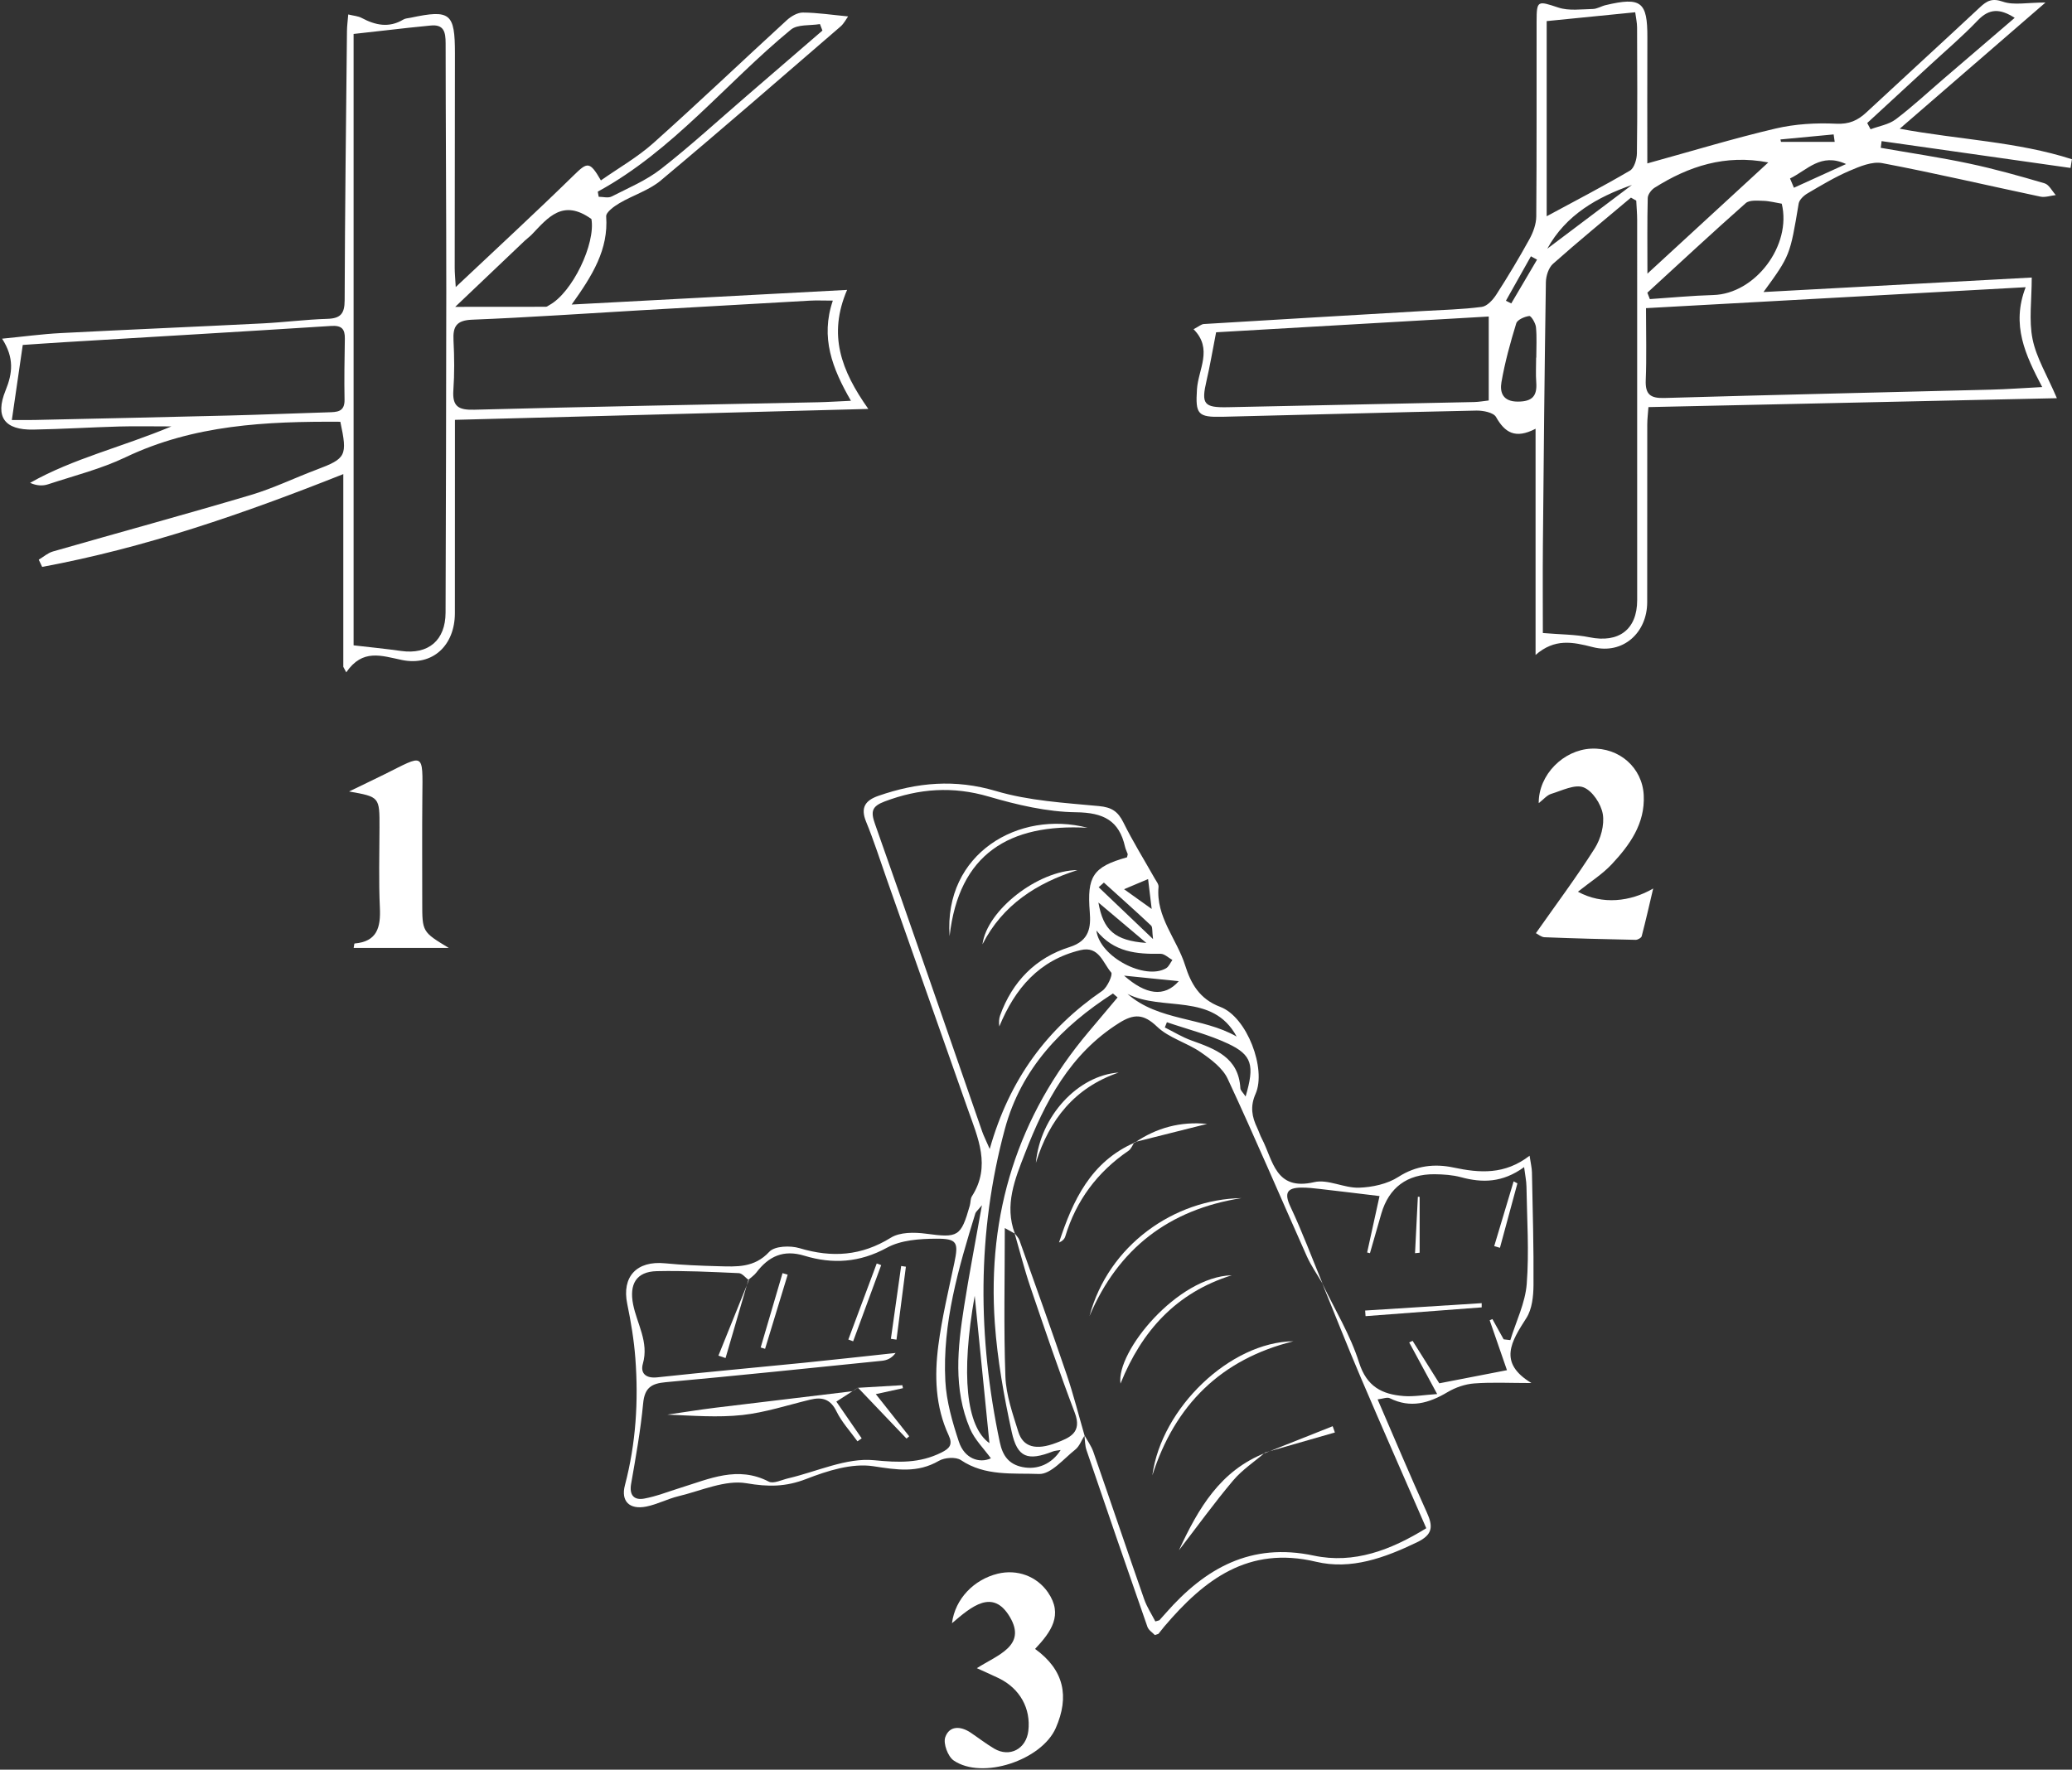 <?xml version="1.0" encoding="UTF-8"?>
<svg width="542px" height="463px" viewBox="0 0 542 463" version="1.1" xmlns="http://www.w3.org/2000/svg" xmlns:xlink="http://www.w3.org/1999/xlink">
    <rect x="0" y="0" width="542" height="463" fill="#333333" stroke="none"/>
    <title>Group 118 Copy</title>
    <g id="Page-1" stroke="none" stroke-width="1" fill="none" fill-rule="evenodd">
        <g id="Group-118-Copy" transform="translate(0.339, -0)" fill="#FFFFFF">
            <path d="M393.584,78.683 C394.05,78.917 394.516,79.151 394.982,79.386 C397.23,75.568 399.478,71.75 401.726,67.932 L400.119,67.056 C397.94,70.932 395.762,74.807 393.584,78.683 L393.584,78.683 Z M479.588,37.12 C479.495,36.469 479.402,35.817 479.309,35.166 C474.67,35.606 470.033,36.046 465.395,36.486 C465.444,36.697 465.493,36.909 465.542,37.12 L479.588,37.12 Z M467.9,46.694 L468.925,49.12 C473.471,47.053 478.017,44.986 482.563,42.919 C475.928,39.871 472.407,44.523 467.9,46.694 L467.9,46.694 Z M404.404,65.065 C411.786,59.506 419.168,53.946 426.55,48.387 C417.412,51.612 409.288,56.197 404.404,65.065 L404.404,65.065 Z M401.487,93.557 L401.527,93.557 C401.527,90.9 401.702,88.226 401.442,85.596 C401.335,84.516 400.175,82.616 399.695,82.676 C398.457,82.833 396.578,83.644 396.284,84.602 C394.731,89.651 393.32,94.78 392.417,99.977 C391.944,102.698 392.792,105.085 396.718,105.073 C400.506,105.061 401.782,103.582 401.517,100.03 C401.356,97.883 401.487,95.715 401.487,93.557 L401.487,93.557 Z M526.671,4.669 C522.801,2.182 519.999,2.201 517.007,5.337 C513.006,9.532 508.56,13.302 504.295,17.244 C498.9,22.229 493.495,27.205 488.094,32.185 C488.385,32.73 488.677,33.275 488.968,33.82 C491.185,32.983 493.738,32.589 495.553,31.219 C499.915,27.925 503.929,24.171 508.085,20.606 C514.209,15.354 520.333,10.104 526.671,4.669 L526.671,4.669 Z M462.216,42.497 C450.922,40.32 441.374,43.513 432.487,49.108 C431.631,49.646 430.706,50.871 430.681,51.8 C430.522,58.016 430.599,64.24 430.599,71.59 C441.791,61.292 452.003,51.894 462.216,42.497 L462.216,42.497 Z M430.578,76.577 C430.796,77.136 431.016,77.695 431.236,78.253 C436.765,77.886 442.291,77.343 447.827,77.189 C458.799,76.883 468.396,64.218 465.736,53.292 C464.13,53.027 462.515,52.587 460.888,52.542 C459.345,52.498 457.283,52.293 456.32,53.145 C447.629,60.832 439.131,68.737 430.578,76.577 L430.578,76.577 Z M404.245,56.58 C411.649,52.578 418.944,48.795 426.021,44.642 C427.156,43.977 427.829,41.662 427.849,40.097 C427.999,29.12 427.936,18.14 427.893,7.161 C427.888,5.907 427.591,4.654 427.405,3.211 C419.523,3.997 412.055,4.743 404.245,5.522 L404.245,56.58 Z M317.775,86.936 C316.838,91.725 316.184,95.672 315.278,99.559 C313.848,105.702 314.54,106.668 320.8,106.539 C342.287,106.099 363.773,105.653 385.26,105.185 C386.537,105.158 387.809,104.918 389.088,104.777 L389.088,82.811 C364.748,84.22 340.773,85.606 317.775,86.936 L317.775,86.936 Z M529.54,75.144 C495.895,77 463.203,78.803 430.226,80.621 C430.226,87.466 430.405,93.448 430.161,99.412 C430.006,103.17 431.322,104.235 435.054,104.126 C463.503,103.294 491.959,102.673 520.411,101.947 C524.679,101.837 528.944,101.521 533.868,101.266 C529.459,92.841 525.719,85.034 529.54,75.144 L529.54,75.144 Z M403.244,165.617 C407.912,166.014 411.751,165.976 415.43,166.728 C423.093,168.296 427.918,164.714 427.919,157.008 C427.923,123.868 427.926,90.727 427.914,57.586 C427.913,55.888 427.757,54.189 427.674,52.49 C427.212,52.228 426.751,51.967 426.289,51.704 C419.468,57.446 412.568,63.098 405.905,69.016 C404.743,70.047 404.063,72.197 404.037,73.844 C403.683,96.811 403.462,119.781 403.256,142.75 C403.185,150.701 403.244,158.654 403.244,165.617 L403.244,165.617 Z M430.573,42.751 C442.382,39.491 453.166,36.2 464.119,33.631 C469.242,32.429 474.716,32.114 479.986,32.369 C483.397,32.534 485.614,31.511 487.888,29.393 C497.756,20.211 507.715,11.126 517.565,1.924 C519.402,0.208 520.742,-0.55 523.589,0.44 C526.445,1.433 529.915,0.658 534.731,0.658 C521.732,11.913 509.556,22.456 496.595,33.68 C512.097,36.553 527.326,37.048 541.642,41.661 C541.519,42.42 541.397,43.18 541.274,43.939 C524.8,41.6 508.328,39.261 491.854,36.922 C491.781,37.507 491.709,38.091 491.635,38.676 C499.338,40.023 507.086,41.162 514.732,42.783 C521.387,44.193 527.959,46.038 534.488,47.964 C535.664,48.311 536.451,49.979 537.417,51.038 C536.066,51.191 534.638,51.706 533.375,51.44 C519.589,48.533 505.867,45.303 492.029,42.68 C489.365,42.175 486.118,43.551 483.418,44.709 C479.624,46.336 476.044,48.496 472.472,50.596 C471.494,51.171 470.332,52.259 470.164,53.264 C467.9,66.817 467.94,66.824 460.961,76.407 C484.988,75.107 508.356,73.844 531.129,72.612 C531.129,78.547 530.35,83.823 531.349,88.736 C532.341,93.614 535.123,98.128 537.709,104.18 C501.929,104.96 466.61,105.73 430.866,106.51 C430.748,108.176 430.56,109.608 430.558,111.041 C430.535,126.54 430.535,142.04 430.54,157.539 C430.542,165.577 424.16,171.313 416.326,169.308 C411.016,167.948 406.377,166.972 401.339,171.35 L401.339,112.172 C396.001,114.958 393.287,113.14 390.998,109.102 C390.328,107.921 387.609,107.384 385.848,107.42 C363.699,107.875 341.553,108.529 319.405,109.041 C312.962,109.191 312.346,108.378 312.765,101.86 C313.104,96.597 317.014,91.311 311.876,86.132 C313.216,85.438 313.878,84.818 314.575,84.775 C333.667,83.607 352.762,82.5 371.856,81.376 C377.005,81.073 382.181,80.962 387.283,80.29 C388.685,80.105 390.2,78.428 391.081,77.06 C394.123,72.335 397.022,67.508 399.73,62.584 C400.71,60.801 401.504,58.641 401.521,56.645 C401.659,39.647 401.578,22.646 401.608,5.647 C401.618,0.031 401.867,0.184 407.306,1.979 C410.062,2.889 413.311,2.412 416.333,2.349 C417.444,2.326 418.524,1.615 419.65,1.348 C428.969,-0.862 430.626,0.463 430.584,9.816 C430.537,20.606 430.573,31.397 430.573,42.751 L430.573,42.751 Z" id="Fill-4"></path>
            <path d="M293.696,232.644 C296.011,234.298 297.846,235.611 300.924,237.81 C300.501,234.312 300.269,232.382 299.981,229.993 C297.628,230.985 296.012,231.666 293.696,232.644 M308.003,256.706 C302.765,256.174 298.393,255.732 293.698,255.256 C299.392,260.261 304.212,261.009 308.003,256.706 M288.421,230.911 C287.967,231.316 287.512,231.721 287.058,232.126 C291.491,236.355 295.925,240.582 301.277,245.687 C301.004,243.618 301.192,242.554 300.759,242.148 C296.707,238.337 292.549,234.64 288.421,230.911 M299.53,246.708 C294.88,242.787 291.101,239.6 286.985,236.129 C288.261,243.389 291.248,246.075 299.53,246.708 M286.463,243.456 C287.311,250.396 299.231,256.519 304.681,253.33 C305.409,252.904 305.796,251.897 306.34,251.159 C305.31,250.593 304.272,249.527 303.251,249.543 C297.014,249.646 291.049,249.164 286.463,243.456 M325.492,286.876 C327.89,278.709 327.198,276.008 320.887,273.048 C315.801,270.665 310.249,269.276 304.904,267.446 C304.722,267.902 304.54,268.358 304.358,268.814 C306.666,269.96 308.891,271.341 311.3,272.208 C317.521,274.45 323.675,276.6 324.121,284.737 C324.151,285.29 324.787,285.811 325.492,286.876 M323.146,271.196 C316.87,259.565 303.786,264.711 294.605,260.041 C302.677,267.158 314.161,266.043 323.146,271.196 M258.479,377.568 C257.165,364.415 255.895,351.713 254.626,339.011 C250.976,359.61 252.395,373.281 258.479,377.568 M256.518,315.316 C255.342,316.756 254.917,317.06 254.796,317.456 C250.391,331.76 246.152,346.161 246.946,361.316 C247.226,366.673 248.792,372.073 250.494,377.213 C251.952,381.616 255.835,382.937 258.863,381.54 C257.047,379.022 254.606,376.646 253.382,373.754 C248.986,363.38 250.164,352.573 251.843,341.85 C253.165,333.411 254.796,325.019 256.518,315.316 M291.999,260.961 C291.596,260.618 291.193,260.274 290.789,259.93 C277.432,268.525 266.798,279.513 262.518,295.371 C255.184,322.54 255.396,349.91 261.198,377.355 C261.95,380.913 263.583,383.093 267.093,383.821 C271.036,384.637 274.824,383.008 277.111,379.368 C276.28,379.515 275.631,379.527 275.064,379.748 C268.534,382.289 265.788,381.421 264.307,374.624 C262.266,365.26 260.56,355.723 259.889,346.177 C257.879,317.583 265.845,291.995 284.444,269.937 C286.965,266.947 289.481,263.954 291.999,260.961 M294.468,224.297 C294.585,223.735 294.683,223.556 294.639,223.425 C294.429,222.798 294.102,222.201 293.958,221.562 C292.408,214.653 288.295,212.6 281.157,212.512 C273.508,212.417 265.712,210.577 258.299,208.408 C248.89,205.655 240.054,206.286 231.053,209.695 C227.704,210.964 227.395,212.32 228.548,215.581 C238.015,242.359 247.257,269.216 256.582,296.044 C256.956,297.12 257.482,298.142 258.554,300.61 C263.745,282.258 273.609,269.114 287.992,259.233 C289.339,258.307 290.812,254.975 290.33,254.426 C288.166,251.958 287.16,247.418 282.321,248.579 C271.478,251.179 265.161,258.61 261.062,268.559 C260.933,267.494 260.965,266.528 261.276,265.662 C264.467,256.793 270.601,250.554 279.453,247.776 C284.733,246.119 285.029,242.453 284.725,238.59 C283.994,229.343 285.488,226.8 294.468,224.297 M195.431,334.827 L195.541,334.93 C194.671,334.29 193.823,333.133 192.926,333.093 C185.783,332.772 178.624,332.414 171.481,332.57 C166.002,332.691 164.252,336.072 165.27,341.247 C166.277,346.363 169.449,351.098 167.827,356.784 C167.136,359.206 168.505,360.689 171.58,360.355 C184.3,358.975 197.048,357.838 209.779,356.558 C217.838,355.748 225.887,354.841 233.941,353.978 C232.839,355.455 231.602,355.896 230.335,356.025 C211.493,357.941 192.655,359.907 173.796,361.623 C170.004,361.967 168.28,363.112 167.897,367.173 C167.231,374.227 165.967,381.233 164.751,388.224 C164.224,391.253 165.58,392.55 168.177,392.075 C171.404,391.484 174.508,390.228 177.663,389.253 C185.222,386.918 192.634,383.424 200.766,387.637 C201.987,388.269 204.149,387.167 205.852,386.77 C213.362,385.02 221.05,381.325 228.311,382.036 C234.736,382.665 240.181,382.866 245.89,380.042 C248.125,378.937 248.933,377.926 247.801,375.489 C244.315,367.974 244.078,359.944 245.119,351.977 C246.064,344.741 247.784,337.601 249.29,330.445 C250.424,325.059 250.093,324.045 244.529,324.08 C240.203,324.106 235.328,324.439 231.682,326.435 C224.536,330.346 217.462,330.786 210.073,328.536 C204.586,326.865 200.748,328.683 197.514,332.926 C196.953,333.662 196.132,334.199 195.431,334.827 M283.36,375.567 C282.569,376.817 282.031,378.386 280.938,379.255 C277.895,381.671 274.547,385.752 271.455,385.634 C264.662,385.373 257.348,386.273 251.015,382.006 C249.69,381.115 246.771,381.322 245.264,382.194 C239.615,385.462 234.258,384.544 228.087,383.606 C222.513,382.757 216.098,384.793 210.588,386.934 C205.2,389.026 200.658,389.04 194.934,388.063 C189.365,387.113 183.096,390.021 177.184,391.44 C174.292,392.133 171.572,393.604 168.666,394.17 C164.347,395.012 162.018,392.8 163.134,388.563 C166.012,377.632 166.699,366.564 165.86,355.384 C165.502,350.607 164.706,345.835 163.736,341.138 C162.268,334.037 166.192,329.787 173.615,330.516 C178.239,330.97 182.898,331.154 187.545,331.278 C192.331,331.406 196.973,331.75 200.901,327.498 C202.301,325.981 206.383,325.832 208.793,326.556 C217.278,329.105 224.988,328.601 232.693,323.816 C235.063,322.344 238.821,322.367 241.802,322.762 C250.283,323.889 250.998,323.641 253.351,315.398 C253.579,314.601 253.478,313.632 253.897,312.979 C258.946,305.1 255.447,297.655 252.814,290.17 C245.759,270.115 238.688,250.065 231.618,230.014 C229.849,224.999 228.249,219.915 226.225,215.004 C224.675,211.246 226.042,209.39 229.475,208.2 C239.59,204.692 249.502,203.785 260.182,206.955 C268.805,209.515 278.088,210.044 287.133,210.895 C290.464,211.208 292.1,212.303 293.522,215.178 C295.992,220.176 298.956,224.93 301.695,229.795 C302.102,230.518 302.779,231.329 302.713,232.041 C301.985,239.93 307.519,245.683 309.681,252.581 C311.16,257.296 313.415,261.379 318.853,263.426 C325.899,266.077 330.948,279.701 328.105,286.159 C326.613,289.546 327.149,292.203 328.543,295.137 C328.971,296.039 329.265,297.007 329.728,297.889 C332.693,303.541 333.205,311.667 343.436,309.282 C347.027,308.445 351.263,310.869 355.168,310.735 C358.66,310.615 362.582,309.768 365.457,307.913 C370.101,304.915 374.994,304.425 379.822,305.45 C386.761,306.923 393.263,307.387 399.775,302.373 C400.057,304.304 400.368,305.523 400.392,306.747 C400.588,316.58 400.874,326.414 400.799,336.246 C400.776,339.143 400.425,342.507 398.936,344.833 C395.05,350.906 391.389,356.51 400.267,361.844 C394.61,361.844 389.925,361.596 385.285,361.947 C382.908,362.127 380.384,362.996 378.325,364.221 C373.447,367.125 368.632,368.518 363.204,365.815 C362.52,365.474 361.425,365.959 360.02,366.12 C364.418,376.276 368.512,386.05 372.894,395.694 C374.573,399.389 374.476,401.514 370.312,403.515 C361.87,407.571 353.092,410.792 343.907,408.601 C326.186,404.373 314.659,413.285 304.261,425.499 C303.728,426.126 303.245,426.796 302.716,427.426 C302.623,427.536 302.412,427.544 301.752,427.78 C301.183,427.168 300.122,426.523 299.805,425.617 C294.429,410.235 289.128,394.826 283.873,379.402 C283.452,378.165 283.484,376.775 283.316,375.474 C284.114,376.933 285.123,378.298 285.656,379.829 C290.125,392.672 294.467,405.56 298.954,418.397 C299.68,420.474 300.934,422.366 301.879,424.215 C302.666,423.97 302.873,423.969 302.97,423.866 C303.537,423.259 304.08,422.631 304.628,422.007 C314.918,410.292 326.874,403.488 343.321,406.993 C353.87,409.24 363.52,405.514 372.753,399.83 C367.008,386.638 361.257,373.62 355.669,360.533 C352.155,352.304 348.884,343.973 345.508,335.696 C348.805,342.59 352.882,349.23 355.156,356.438 C357.17,362.82 361.205,364.806 366.86,365.248 C369.472,365.453 372.14,364.956 375.598,364.723 C372.752,359.467 370.521,355.345 368.289,351.224 C368.583,351.082 368.878,350.941 369.172,350.798 C371.613,354.683 374.053,358.568 376.155,361.915 C382.415,360.701 387.986,359.62 393.858,358.481 C392.308,354.004 390.821,349.711 389.335,345.418 C389.572,345.315 389.809,345.212 390.047,345.109 C391.028,346.875 392.009,348.641 392.99,350.408 C393.573,350.477 394.156,350.546 394.739,350.616 C396.236,345.724 398.64,340.903 399.027,335.924 C399.682,327.484 399.089,318.944 398.958,310.447 C398.936,308.959 398.611,307.477 398.345,305.353 C392.682,309.464 387.412,309.502 381.85,307.998 C379.632,307.397 377.243,307.24 374.928,307.216 C367.728,307.146 362.984,310.715 360.995,317.509 C359.986,320.957 359.009,324.415 358.018,327.868 C357.773,327.805 357.527,327.744 357.281,327.682 C358.38,322.685 359.477,317.688 360.524,312.925 C355.079,312.272 350.06,311.653 345.035,311.078 C343.391,310.889 341.732,310.698 340.081,310.713 C336.389,310.748 335.499,312.049 337.217,315.703 C340.313,322.281 342.856,329.12 345.63,335.85 C344.234,333.447 342.608,331.147 341.48,328.623 C334.576,313.171 327.953,297.591 320.805,282.254 C319.491,279.434 316.459,277.165 313.762,275.302 C310.127,272.79 305.424,271.573 302.327,268.603 C298.79,265.211 296.255,265.218 292.402,267.64 C279.551,275.716 273.014,288.278 267.779,301.735 C265.167,308.452 262.326,315.297 265.134,322.753 C264.372,322.326 263.618,321.91 262.5,321.293 C262.5,334.645 262.188,347.418 262.659,360.164 C262.839,365.023 264.573,369.89 266.043,374.616 C267.286,378.613 270.659,379.522 275.977,377.483 C279.421,376.164 282.795,374.866 280.811,369.637 C276.69,358.775 272.949,347.766 269.205,336.766 C267.625,332.123 266.429,327.349 265.058,322.634 C265.49,323.248 266.087,323.803 266.328,324.484 C270.496,336.214 274.707,347.93 278.714,359.715 C280.485,364.923 281.824,370.279 283.36,375.567" id="Fill-6"></path>
            <path d="M156.027,50.141 C156.108,50.589 156.189,51.037 156.27,51.484 C157.402,51.484 158.736,51.877 159.635,51.418 C164.047,49.166 168.741,47.197 172.596,44.181 C180.311,38.146 187.546,31.499 194.974,25.098 C201.584,19.402 208.187,13.697 214.794,7.996 C214.578,7.431 214.362,6.866 214.146,6.3 C211.574,6.741 208.293,6.317 206.542,7.756 C189.56,21.709 175.741,39.389 156.027,50.141 M154.367,57.308 C146.884,51.912 142.964,56.975 138.798,61.329 C138.226,61.926 137.534,62.405 136.933,62.975 C130.892,68.713 124.858,74.458 118.737,80.283 C127.1,80.283 134.778,80.288 142.457,80.264 C142.752,80.263 143.05,79.99 143.34,79.832 C149.423,76.528 155.488,63.713 154.367,57.308 M5.614,90.248 C4.615,97.118 3.724,103.251 2.759,109.883 C5.408,109.883 7.04,109.914 8.671,109.878 C25.626,109.501 42.581,109.143 59.535,108.716 C68.187,108.498 76.836,108.135 85.487,107.873 C87.758,107.804 89.851,107.844 89.787,104.561 C89.683,99.236 89.783,93.906 89.867,88.579 C89.907,86.049 89.008,85.101 86.285,85.276 C63.044,86.767 39.793,88.12 16.546,89.524 C12.619,89.761 8.694,90.043 5.614,90.248 M217.518,78.649 C215,78.649 213.214,78.563 211.437,78.662 C196.807,79.475 182.178,80.316 167.55,81.162 C152.756,82.016 137.969,83.052 123.165,83.642 C119.025,83.808 118.102,85.433 118.291,89.091 C118.515,93.412 118.558,97.77 118.254,102.082 C117.952,106.369 119.599,107.305 123.732,107.195 C153.708,106.395 183.691,105.87 213.672,105.242 C216.256,105.187 218.839,105.013 222.251,104.856 C217.36,96.39 214.224,88.298 217.518,78.649 M92.157,8.882 L92.157,168.839 C96.342,169.328 100.466,169.725 104.564,170.307 C111.715,171.322 116.196,167.523 116.214,160.291 C116.285,132.299 116.4,104.306 116.403,76.314 C116.407,54.647 116.242,32.981 116.228,11.314 C116.226,8.426 115.818,6.284 112.215,6.69 C110.397,6.895 108.573,7.044 106.754,7.245 C102.331,7.733 97.909,8.236 92.157,8.882 M88.685,110.345 C69.251,110.223 50.322,111.123 32.488,119.639 C26.08,122.699 19.045,124.459 12.258,126.7 C10.864,127.161 9.305,127.122 7.532,126.329 C18.818,119.938 31.413,117.034 44.498,111.565 C39.072,111.565 34.943,111.468 30.819,111.586 C23.327,111.8 15.841,112.261 8.348,112.396 C0.929,112.53 -1.724,109.136 1.111,102.172 C2.965,97.62 3.421,93.64 0.21,88.61 C5.81,88.062 10.644,87.399 15.499,87.148 C33.12,86.235 50.749,85.499 68.371,84.611 C74.012,84.327 79.634,83.592 85.275,83.42 C88.724,83.315 89.804,82.087 89.815,78.599 C89.892,55.099 90.182,31.599 90.422,8.1 C90.435,6.798 90.619,5.497 90.758,3.781 C92.153,4.129 93.325,4.195 94.267,4.696 C97.859,6.607 101.413,7.374 105.156,5.118 C105.699,4.791 106.433,4.774 107.084,4.637 C117.447,2.44 118.668,3.408 118.664,14 C118.659,32.671 118.614,51.341 118.604,70.012 C118.603,71.426 118.75,72.839 118.874,75.1 C129.611,64.973 139.838,55.556 149.769,45.839 C153.302,42.383 153.926,42.13 156.849,47.199 C161.474,43.95 166.412,41.143 170.554,37.445 C182.351,26.908 193.799,15.979 205.465,5.293 C206.582,4.269 208.267,3.273 209.682,3.282 C213.442,3.305 217.198,3.885 221.512,4.296 C221.038,4.941 220.45,6.144 219.518,6.948 C203.896,20.437 188.323,33.986 172.495,47.23 C169.401,49.82 165.215,51.072 161.669,53.172 C160.271,54 158.15,55.539 158.227,56.621 C158.841,65.255 154.698,71.985 149.198,79.677 C173.491,78.386 196.802,77.147 221.244,75.848 C216.219,87.598 219.644,96.864 226.797,106.99 C189.851,107.965 154.55,108.896 118.666,109.844 C118.666,113.708 118.667,116.825 118.666,119.941 C118.663,133.445 118.673,146.948 118.65,160.451 C118.635,168.787 112.899,174.345 104.798,172.673 C99.405,171.56 94.514,169.662 90.234,175.905 C89.977,175.424 89.72,174.943 89.463,174.462 L89.463,124.039 C63.298,134.44 37.555,143.333 10.69,148.319 C10.393,147.689 10.096,147.058 9.799,146.428 C11.028,145.698 12.17,144.665 13.499,144.284 C30.736,139.333 48.042,134.618 65.233,129.516 C71.103,127.773 76.68,125.058 82.429,122.891 C90.211,119.957 90.6,119.291 88.685,110.345" id="Fill-8"></path>
            <path d="M432.105,232.461 C431.124,236.627 430.181,240.803 429.101,244.943 C428.987,245.381 428.057,245.9 427.516,245.89 C419.57,245.73 411.624,245.522 403.682,245.21 C402.821,245.176 401.989,244.423 401.427,244.144 C406.69,236.649 412.047,229.497 416.809,221.968 C418.393,219.461 419.394,215.829 418.925,213 C418.487,210.354 416.211,206.903 413.889,205.995 C411.616,205.107 408.222,206.848 405.404,207.708 C404.316,208.04 403.459,209.125 402.165,210.123 C402.112,202.657 408.647,196.209 415.876,195.871 C423.238,195.526 429.284,200.859 429.634,208.067 C429.997,215.513 425.982,221.061 421.285,226.092 C418.827,228.724 415.669,230.702 412.423,233.299 C418.766,236.79 426.209,235.913 432.105,232.461" id="Fill-10"></path>
            <path d="M255.192,436.443 C260.659,432.96 268.277,430.586 263.831,423.061 C259.378,415.526 253.806,420.297 248.68,424.683 C249.509,418.211 254.5,413.253 260.603,411.74 C265.717,410.471 270.884,412.386 273.793,416.616 C277.82,422.471 274.648,426.916 270.419,431.408 C278.042,436.915 279.439,443.882 275.838,452.094 C272.142,460.525 256.6,465.721 249.118,460.589 C247.608,459.554 246.351,456.141 246.924,454.508 C247.994,451.459 250.933,451.544 253.559,453.305 C255.624,454.69 257.595,456.231 259.731,457.493 C263.762,459.875 268.091,457.582 268.652,452.877 C269.357,446.975 266.437,441.746 260.912,439.065 C259.337,438.301 257.73,437.603 255.192,436.443" id="Fill-12"></path>
            <path d="M117.041,247.998 L92.177,247.998 C92.284,247.422 92.319,246.852 92.401,246.846 C98.323,246.352 99.262,242.62 99.03,237.522 C98.711,230.544 98.91,223.541 98.93,216.548 C98.954,208.492 98.975,208.493 90.971,207.075 C94.048,205.585 97.135,204.116 100.199,202.601 C110.685,197.416 110.254,196.509 110.139,208.559 C110.051,217.712 110.12,226.867 110.112,236.021 C110.105,243.8 110.101,243.8 117.041,247.998" id="Fill-14"></path>
            <path d="M337.996,350.917 C319.017,355.616 306.991,367.596 301.096,385.995 C303.473,368.313 321.49,351.1 337.996,350.917" id="Fill-80"></path>
            <path d="M284.656,344.322 C289.629,325.715 306.853,313.76 324.41,313.46 C305.476,316.449 292.183,326.608 284.656,344.322" id="Fill-82"></path>
            <path d="M321.867,333.648 C307.431,338.161 298.356,348.101 292.761,361.993 C291.575,353.676 307.639,334.038 321.867,333.648" id="Fill-84"></path>
            <path d="M296.424,298.811 C295.912,299.577 295.568,300.587 294.862,301.07 C286.728,306.628 281.176,314.051 278.316,323.496 C278.108,324.184 277.521,324.758 276.686,325.08 C280.279,314.095 284.981,303.931 296.528,298.918 L296.424,298.811 Z" id="Fill-86"></path>
            <path d="M330.606,380.016 C327.79,382.433 324.6,384.534 322.235,387.332 C317.387,393.074 312.981,399.189 308.045,405.6 C313.183,394.513 318.916,384.716 330.691,380.115 L330.606,380.016 Z" id="Fill-88"></path>
            <path d="M270.629,304.228 C271.773,292.005 281.618,281.366 292.301,280.605 C280.813,284.532 274.133,292.911 270.629,304.228" id="Fill-90"></path>
            <path d="M296.528,298.918 C302.186,295.064 308.459,293.355 315.425,294.044 C309.097,295.638 302.768,297.231 296.432,298.817 C296.424,298.811 296.528,298.918 296.528,298.918" id="Fill-92"></path>
            <path d="M330.691,380.115 C336.549,377.79 342.408,375.464 348.267,373.138 C348.459,373.685 348.651,374.232 348.844,374.78 C342.766,376.526 336.688,378.273 330.608,380.018 C330.606,380.016 330.691,380.115 330.691,380.115" id="Fill-94"></path>
            <path d="M224.091,363.049 C222.395,364.144 220.699,365.238 218.435,366.699 C220.592,369.829 222.827,373.073 225.063,376.317 L223.955,377.09 C222.091,374.491 219.846,372.08 218.464,369.247 C216.88,366 214.688,365.449 211.586,366.195 C205.683,367.612 199.832,369.562 193.842,370.213 C187.417,370.912 180.858,370.371 174.227,370.109 C178.448,369.497 182.66,368.809 186.893,368.29 C198.719,366.839 210.557,365.47 222.383,364.019 C222.977,363.946 223.514,363.411 224.077,363.091 L224.091,363.049 Z" id="Fill-96"></path>
            <path d="M224.077,363.091 C227.949,362.863 231.821,362.636 235.694,362.408 C235.748,362.67 235.804,362.931 235.859,363.193 C233.73,363.657 231.601,364.123 228.758,364.745 C231.795,368.583 234.643,372.182 237.491,375.779 C237.256,375.978 237.022,376.175 236.787,376.373 C232.555,371.94 228.323,367.506 224.09,363.061 C224.091,363.049 224.077,363.091 224.077,363.091" id="Fill-98"></path>
            <path d="M232.704,350.275 C233.599,343.924 234.494,337.575 235.389,331.224 C235.802,331.285 236.215,331.346 236.628,331.408 L234.168,350.489 C233.68,350.418 233.192,350.346 232.704,350.275" id="Fill-100"></path>
            <path d="M205.705,333.494 C203.735,339.96 201.766,346.425 199.796,352.89 C199.411,352.774 199.025,352.658 198.64,352.543 C200.546,346.058 202.453,339.575 204.36,333.091 C204.808,333.225 205.257,333.359 205.705,333.494" id="Fill-102"></path>
            <path d="M221.572,350.46 L228.999,330.562 C229.387,330.705 229.776,330.849 230.164,330.992 C227.72,337.636 225.275,344.28 222.83,350.924 C222.411,350.77 221.991,350.614 221.572,350.46" id="Fill-104"></path>
            <path d="M195.431,334.827 C193.438,341.654 191.446,348.48 189.452,355.307 C188.831,355.096 188.211,354.884 187.59,354.673 C190.244,348.096 192.9,341.519 195.548,334.936 C195.541,334.931 195.431,334.827 195.431,334.827" id="Fill-106"></path>
            <path d="M248.059,244.933 C246.504,223.254 266.233,211.868 284.16,216.576 C263.73,215.438 250.502,223.312 248.059,244.933" id="Fill-108"></path>
            <path d="M256.659,247.058 C257.837,238.105 271.182,227.73 281.495,227.643 C270.834,231.049 261.932,236.718 256.659,247.058" id="Fill-110"></path>
            <path d="M387.246,342.049 C377.12,342.814 366.993,343.579 356.867,344.344 C356.831,343.855 356.795,343.365 356.759,342.876 L387.246,340.945 C387.246,341.314 387.246,341.681 387.246,342.049" id="Fill-112"></path>
            <path d="M396.59,309.605 C395.067,315.224 393.544,320.843 392.02,326.461 C391.521,326.316 391.022,326.169 390.523,326.023 C392.216,320.375 393.909,314.725 395.603,309.076 C395.932,309.252 396.261,309.429 396.59,309.605" id="Fill-114"></path>
            <path d="M369.809,327.872 C370.057,322.948 370.305,318.024 370.552,313.101 C370.707,313.114 370.861,313.129 371.016,313.143 L371.016,327.75 C370.614,327.79 370.211,327.831 369.809,327.872" id="Fill-116"></path>
        </g>
    </g>
</svg>